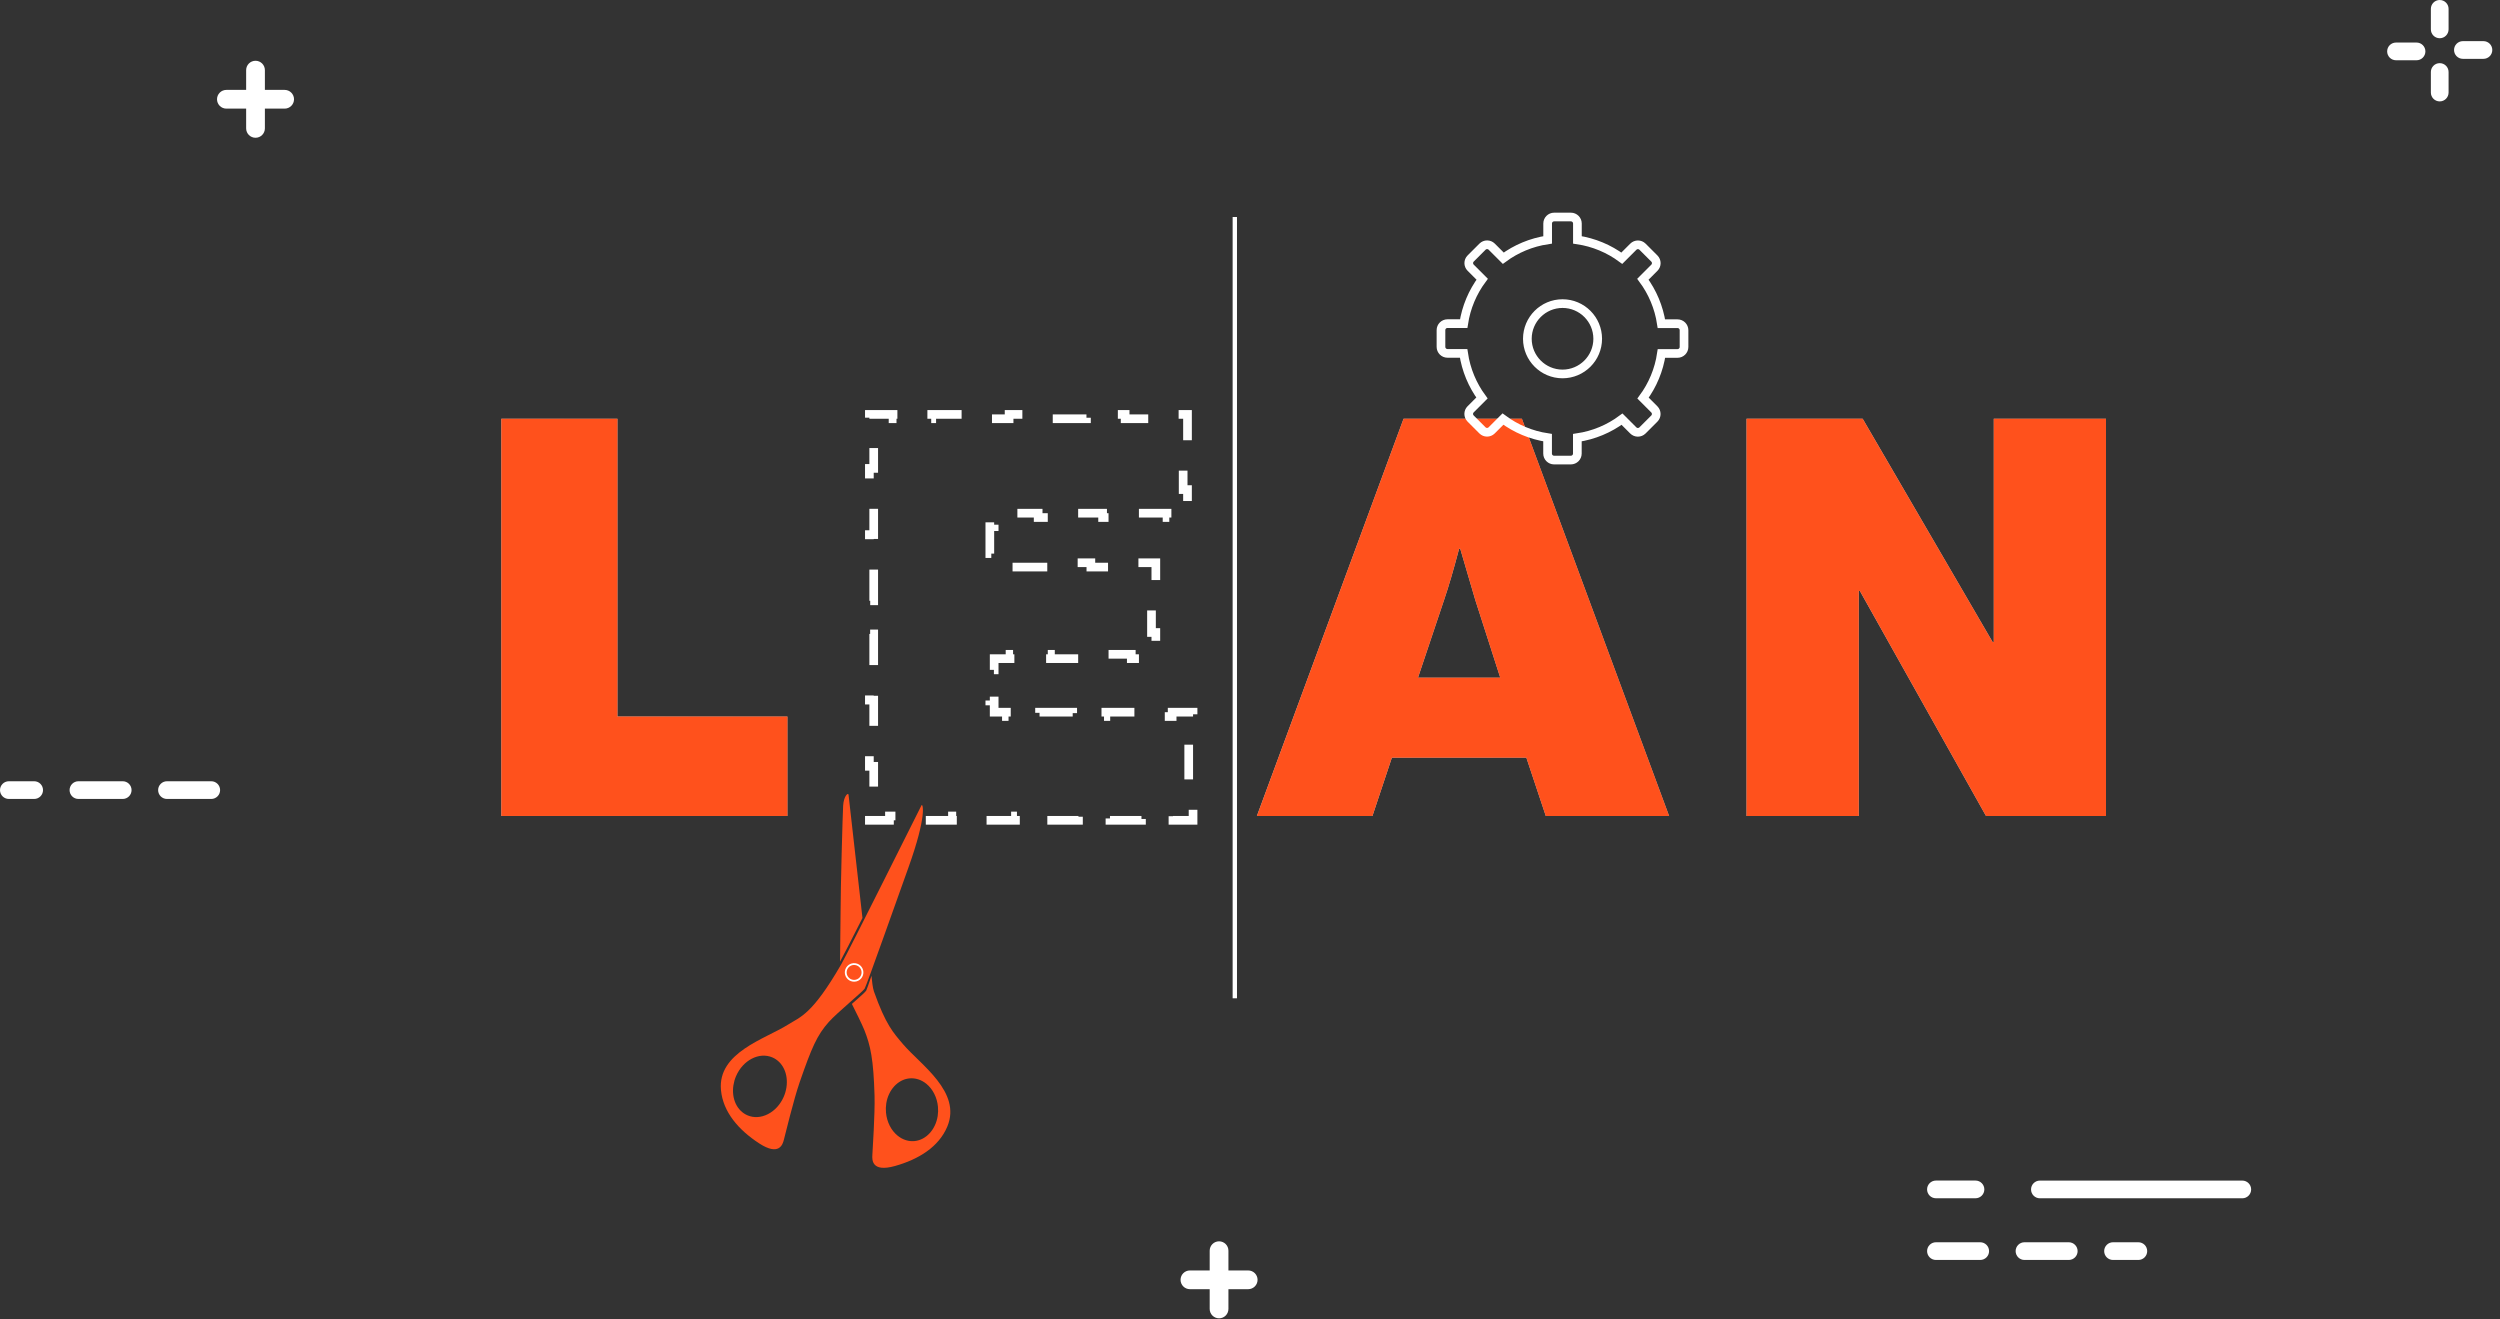 <svg width="288" height="152" viewBox="0 0 288 152" fill="none" xmlns="http://www.w3.org/2000/svg">
<rect x="0" y="0" width="288" height="152" fill="#333333" stroke="none"/>
<path d="M201.202 94V48.24H214.578L229.554 73.968H229.682V48.24H242.61V94H228.786L214.258 68.08H214.13V94H201.202Z" fill="url(#paint0_linear_8_61)"/>
<path d="M201.202 94V48.24H214.578L229.554 73.968H229.682V48.24H242.61V94H228.786L214.258 68.08H214.13V94H201.202Z" fill="#FF511C"/>
<path d="M144.794 94L161.69 48.24H175.322L192.282 94H178.074L175.834 87.28H160.346L158.106 94H144.794ZM166.362 69.104L163.354 78.064H172.826L169.946 69.104L168.218 63.216H168.09C167.45 65.648 166.874 67.611 166.362 69.104Z" fill="url(#paint1_linear_8_61)"/>
<path d="M144.794 94L161.69 48.24H175.322L192.282 94H178.074L175.834 87.28H160.346L158.106 94H144.794ZM166.362 69.104L163.354 78.064H172.826L169.946 69.104L168.218 63.216H168.09C167.45 65.648 166.874 67.611 166.362 69.104Z" fill="#FF511C"/>
<path d="M100.152 94V94.5H100.652H102.466V94H106.095V94.5H109.724V94H113.353V94.5H116.981V94H120.61V94.5H124.239V94H127.868V94.5H131.497V94H135.125V94.5H136.94H137.44V94V91.136H136.94V85.408H137.44V82.544V82.044H136.94H135.031V82.544H131.212V82.044H127.393V82.544H123.575V82.044H119.756V82.544H115.937V82.044H114.528V80.752H114.028V77.168H114.528V75.876H116.356V75.376H121.012V75.876H125.668V75.376H130.324V75.876H132.652H133.152V75.376V72.864H132.652V67.84H133.152V65.328V64.828H132.652H130.324V65.328H125.668V64.828H121.012V65.328H116.356V64.828H114.528V63.776H114.028V60.672H114.528V59.62H115.884V59.12H119.596V59.62H123.308V59.12H127.02V59.62H130.732V59.12H134.444V59.62H136.3H136.8V59.12V56.4H136.3V50.96H136.8V48.24V47.74H136.3H134.072V48.24H129.616V47.74H125.16V48.24H120.704V47.74H116.248V48.24H111.792V47.74H107.336V48.24H102.88V47.74H100.652H100.152V48.24V50.147H100.652V53.96H100.152V57.773H100.652V61.587H100.152V65.4H100.652V69.213H100.152V73.027H100.652V76.84H100.152V80.653H100.652V84.467H100.152V88.28H100.652V92.093H100.152V94Z" stroke="white" stroke-dasharray="4 4"/>
<line x1="142.25" y1="25" x2="142.25" y2="115.004" stroke="white" stroke-width="0.5"/>
<path d="M57.752 94V48.24H71.128V82.544H90.712V94H57.752Z" fill="url(#paint2_linear_8_61)"/>
<path d="M57.752 94V48.24H71.128V82.544H90.712V94H57.752Z" fill="#FF511C"/>
<path d="M258.312 136.004H234.996C234.433 136.004 233.976 136.46 233.976 137.024C233.976 137.587 234.433 138.044 234.996 138.044H258.312C258.875 138.044 259.332 137.587 259.332 137.024C259.332 136.46 258.876 136.004 258.312 136.004Z" fill="white"/>
<path d="M227.576 136H223.02C222.456 136 222 136.457 222 137.02C222 137.583 222.457 138.04 223.02 138.04H227.576C228.139 138.04 228.596 137.583 228.596 137.02C228.596 136.457 228.139 136 227.576 136Z" fill="white"/>
<path d="M247.357 144.128C247.357 144.691 246.9 145.148 246.337 145.148H243.421C242.858 145.148 242.401 144.692 242.401 144.128C242.401 143.565 242.858 143.108 243.421 143.108H246.337C246.901 143.108 247.357 143.564 247.357 144.128ZM239.341 144.128C239.341 144.691 238.884 145.148 238.321 145.148H233.221C232.658 145.148 232.201 144.692 232.201 144.128C232.201 143.565 232.658 143.108 233.221 143.108H238.321C238.884 143.108 239.341 143.564 239.341 144.128ZM229.141 144.128C229.141 144.691 228.684 145.148 228.121 145.148H223.021C222.458 145.148 222.001 144.692 222.001 144.128C222.001 143.565 222.458 143.108 223.021 143.108H228.121C228.684 143.108 229.141 143.564 229.141 144.128Z" fill="white"/>
<path d="M281.056 7.275C280.493 7.275 280.036 7.732 280.036 8.295V10.662C280.036 11.225 280.493 11.682 281.056 11.682C281.619 11.682 282.076 11.226 282.076 10.662V8.295C282.076 7.731 281.619 7.275 281.056 7.275Z" fill="white"/>
<path d="M278.386 4.902H276.02C275.457 4.902 275 5.358 275 5.922C275 6.486 275.457 6.942 276.02 6.942H278.386C278.949 6.942 279.406 6.486 279.406 5.922C279.406 5.359 278.95 4.902 278.386 4.902Z" fill="white"/>
<path d="M281.056 0C280.493 0 280.036 0.457 280.036 1.02V3.385C280.036 3.948 280.493 4.405 281.056 4.405C281.619 4.405 282.076 3.948 282.076 3.385V1.02C282.076 0.456 281.619 0 281.056 0Z" fill="white"/>
<path d="M286.092 4.739H283.726C283.163 4.739 282.706 5.195 282.706 5.759C282.706 6.322 283.163 6.779 283.726 6.779H286.092C286.655 6.779 287.112 6.322 287.112 5.759C287.112 5.195 286.655 4.739 286.092 4.739Z" fill="white"/>
<path d="M193.249 37.29H191.392C191.104 35.39 190.357 33.646 189.261 32.169L190.583 30.846C190.877 30.553 190.877 30.079 190.583 29.785L189.22 28.422C188.927 28.129 188.452 28.129 188.159 28.422L186.832 29.748C185.356 28.659 183.614 27.918 181.717 27.635V25.75C181.717 25.336 181.381 25 180.967 25H179.039C178.625 25 178.289 25.336 178.289 25.75V27.635C176.394 27.918 174.652 28.659 173.177 29.747L171.846 28.416C171.553 28.123 171.078 28.123 170.785 28.416L169.421 29.779C169.128 30.073 169.128 30.548 169.421 30.84L170.748 32.167C169.653 33.642 168.906 35.384 168.617 37.282H166.75C166.336 37.282 166 37.617 166 38.032V39.96C166 40.375 166.336 40.71 166.75 40.71H168.608C168.888 42.616 169.63 44.365 170.721 45.848L169.416 47.154C169.123 47.446 169.123 47.921 169.416 48.215L170.779 49.578C171.073 49.871 171.547 49.871 171.84 49.578L173.141 48.278C174.623 49.379 176.374 50.129 178.282 50.416V52.25C178.282 52.664 178.617 53 179.032 53H180.959C181.374 53 181.71 52.664 181.71 52.25V50.419C183.619 50.135 185.373 49.386 186.856 48.287L188.154 49.584C188.446 49.877 188.921 49.877 189.215 49.584L190.578 48.221C190.871 47.928 190.871 47.452 190.578 47.16L189.279 45.86C190.374 44.377 191.118 42.625 191.399 40.718H193.25C193.664 40.718 194 40.383 194 39.968V38.041C193.999 37.627 193.664 37.29 193.249 37.29ZM180.004 43.079C177.77 43.079 175.952 41.261 175.952 39.027C175.952 36.793 177.77 34.975 180.004 34.975C182.238 34.975 184.056 36.793 184.056 39.027C184.056 41.261 182.238 43.079 180.004 43.079Z" stroke="white" stroke-miterlimit="10" stroke-linecap="round"/>
<path d="M143.792 146.356H141.515V144.079C141.515 143.483 141.032 143 140.436 143C139.84 143 139.356 143.483 139.356 144.079V146.356H137.079C136.483 146.356 136 146.839 136 147.435C136 148.031 136.483 148.514 137.079 148.514H139.356V150.791C139.356 151.387 139.839 151.87 140.436 151.87C141.032 151.87 141.515 151.387 141.515 150.791V148.514H143.792C144.388 148.514 144.872 148.031 144.872 147.435C144.872 146.839 144.388 146.356 143.792 146.356Z" fill="white"/>
<path d="M32.792 10.356H30.515V8.079C30.515 7.483 30.032 7 29.436 7C28.84 7 28.356 7.483 28.356 8.079V10.356H26.079C25.483 10.356 25 10.839 25 11.435C25 12.031 25.483 12.514 26.079 12.514H28.356V14.791C28.356 15.387 28.839 15.87 29.436 15.87C30.032 15.87 30.515 15.387 30.515 14.791V12.514H32.792C33.388 12.514 33.872 12.031 33.872 11.435C33.872 10.839 33.388 10.356 32.792 10.356Z" fill="white"/>
<path d="M25.356 91.02C25.356 91.583 24.899 92.04 24.336 92.04H19.236C18.673 92.04 18.216 91.584 18.216 91.02C18.216 90.457 18.673 90 19.236 90H24.336C24.899 89.999 25.356 90.456 25.356 91.02ZM15.156 91.02C15.156 91.583 14.699 92.04 14.136 92.04H9.036C8.473 92.04 8.016 91.584 8.016 91.02C8.016 90.457 8.473 90 9.036 90H14.136C14.699 89.999 15.156 90.456 15.156 91.02ZM4.956 91.02C4.956 91.583 4.499 92.04 3.936 92.04H1.02C0.457 92.04 0 91.584 0 91.02C0 90.457 0.457 90 1.02 90H3.936C4.499 89.999 4.956 90.456 4.956 91.02Z" fill="white"/>
<path d="M90.304 131.293C90.436 130.782 91.45 126.613 92.113 124.699C93.501 120.696 94.113 119.259 95.488 117.719C96.425 116.67 99.394 114.242 99.609 113.889C99.846 113.499 103.359 103.529 104.61 100.057C106.864 93.806 106.29 92.519 106.159 92.766C105.824 93.394 97.761 109.617 96.913 111.083C93.544 116.912 92.221 117.126 90.764 118.045C88.149 119.694 82.654 121.243 83.055 125.571C83.29 128.112 85.092 130.173 87.44 131.706C89.789 133.24 90.172 131.806 90.304 131.293ZM86.111 128.486C84.903 127.967 84.251 126.576 84.49 125.023C84.545 124.665 84.647 124.31 84.794 123.969C85.584 122.129 87.46 121.163 88.977 121.814C90.185 122.333 90.836 123.725 90.597 125.277L90.597 125.278C90.542 125.636 90.44 125.99 90.294 126.331C89.909 127.225 89.26 127.942 88.466 128.348C87.678 128.751 86.842 128.8 86.111 128.486Z" fill="#FF511C"/>
<path d="M98.231 113.081C97.647 112.992 97.246 112.444 97.336 111.861C97.425 111.277 97.972 110.877 98.556 110.966C99.139 111.056 99.54 111.602 99.451 112.186C99.361 112.77 98.814 113.171 98.231 113.081ZM98.263 112.874C98.731 112.946 99.171 112.623 99.243 112.154C99.315 111.686 98.993 111.246 98.524 111.174C98.055 111.102 97.615 111.425 97.543 111.893C97.471 112.361 97.794 112.801 98.263 112.874Z" fill="white"/>
<path d="M96.773 110.786L96.837 104.895C96.834 102.376 97.074 93.742 97.13 92.82C97.198 91.68 97.718 91.267 97.751 91.549C97.924 93.021 99.192 104.294 99.356 105.755C98.119 108.206 97.099 110.207 96.773 110.786Z" fill="#FF511C"/>
<path d="M103.102 134.323C105.802 133.566 108.14 132.14 109.127 129.788C110.808 125.779 106.032 122.652 104.032 120.293C102.919 118.98 102.04 118.063 100.676 114.21C100.537 113.817 100.442 112.95 100.394 112.41C100.066 113.385 99.837 114.036 99.783 114.126C99.681 114.293 98.964 114.923 98.136 115.653C98.474 116.323 99.31 118 99.577 118.674C100.28 120.453 100.627 121.999 100.748 126.236C100.806 128.261 100.522 132.542 100.495 133.07C100.466 133.598 100.401 135.08 103.102 134.323ZM103.404 130.828C102.653 130.216 102.166 129.248 102.067 128.173C102.034 127.819 102.045 127.464 102.098 127.118C102.337 125.565 103.419 124.379 104.73 124.234C105.426 124.156 106.132 124.377 106.717 124.854C107.467 125.466 107.954 126.433 108.053 127.508C108.085 127.862 108.075 128.218 108.022 128.563C107.783 130.117 106.701 131.303 105.39 131.448C104.694 131.525 103.988 131.305 103.404 130.828Z" fill="#FF511C"/>
<defs>
<linearGradient id="paint0_linear_8_61" x1="122.904" y1="74" x2="289.45" y2="74" gradientUnits="userSpaceOnUse">
<stop stop-color="white"/>
<stop offset="1" stop-color="#999999"/>
</linearGradient>
<linearGradient id="paint1_linear_8_61" x1="55" y1="74" x2="246" y2="74" gradientUnits="userSpaceOnUse">
<stop stop-color="white"/>
<stop offset="1" stop-color="#999999"/>
</linearGradient>
<linearGradient id="paint2_linear_8_61" x1="-4.571" y1="74" x2="127.996" y2="74" gradientUnits="userSpaceOnUse">
<stop stop-color="white"/>
<stop offset="1" stop-color="#999999"/>
</linearGradient>
</defs>
</svg>
